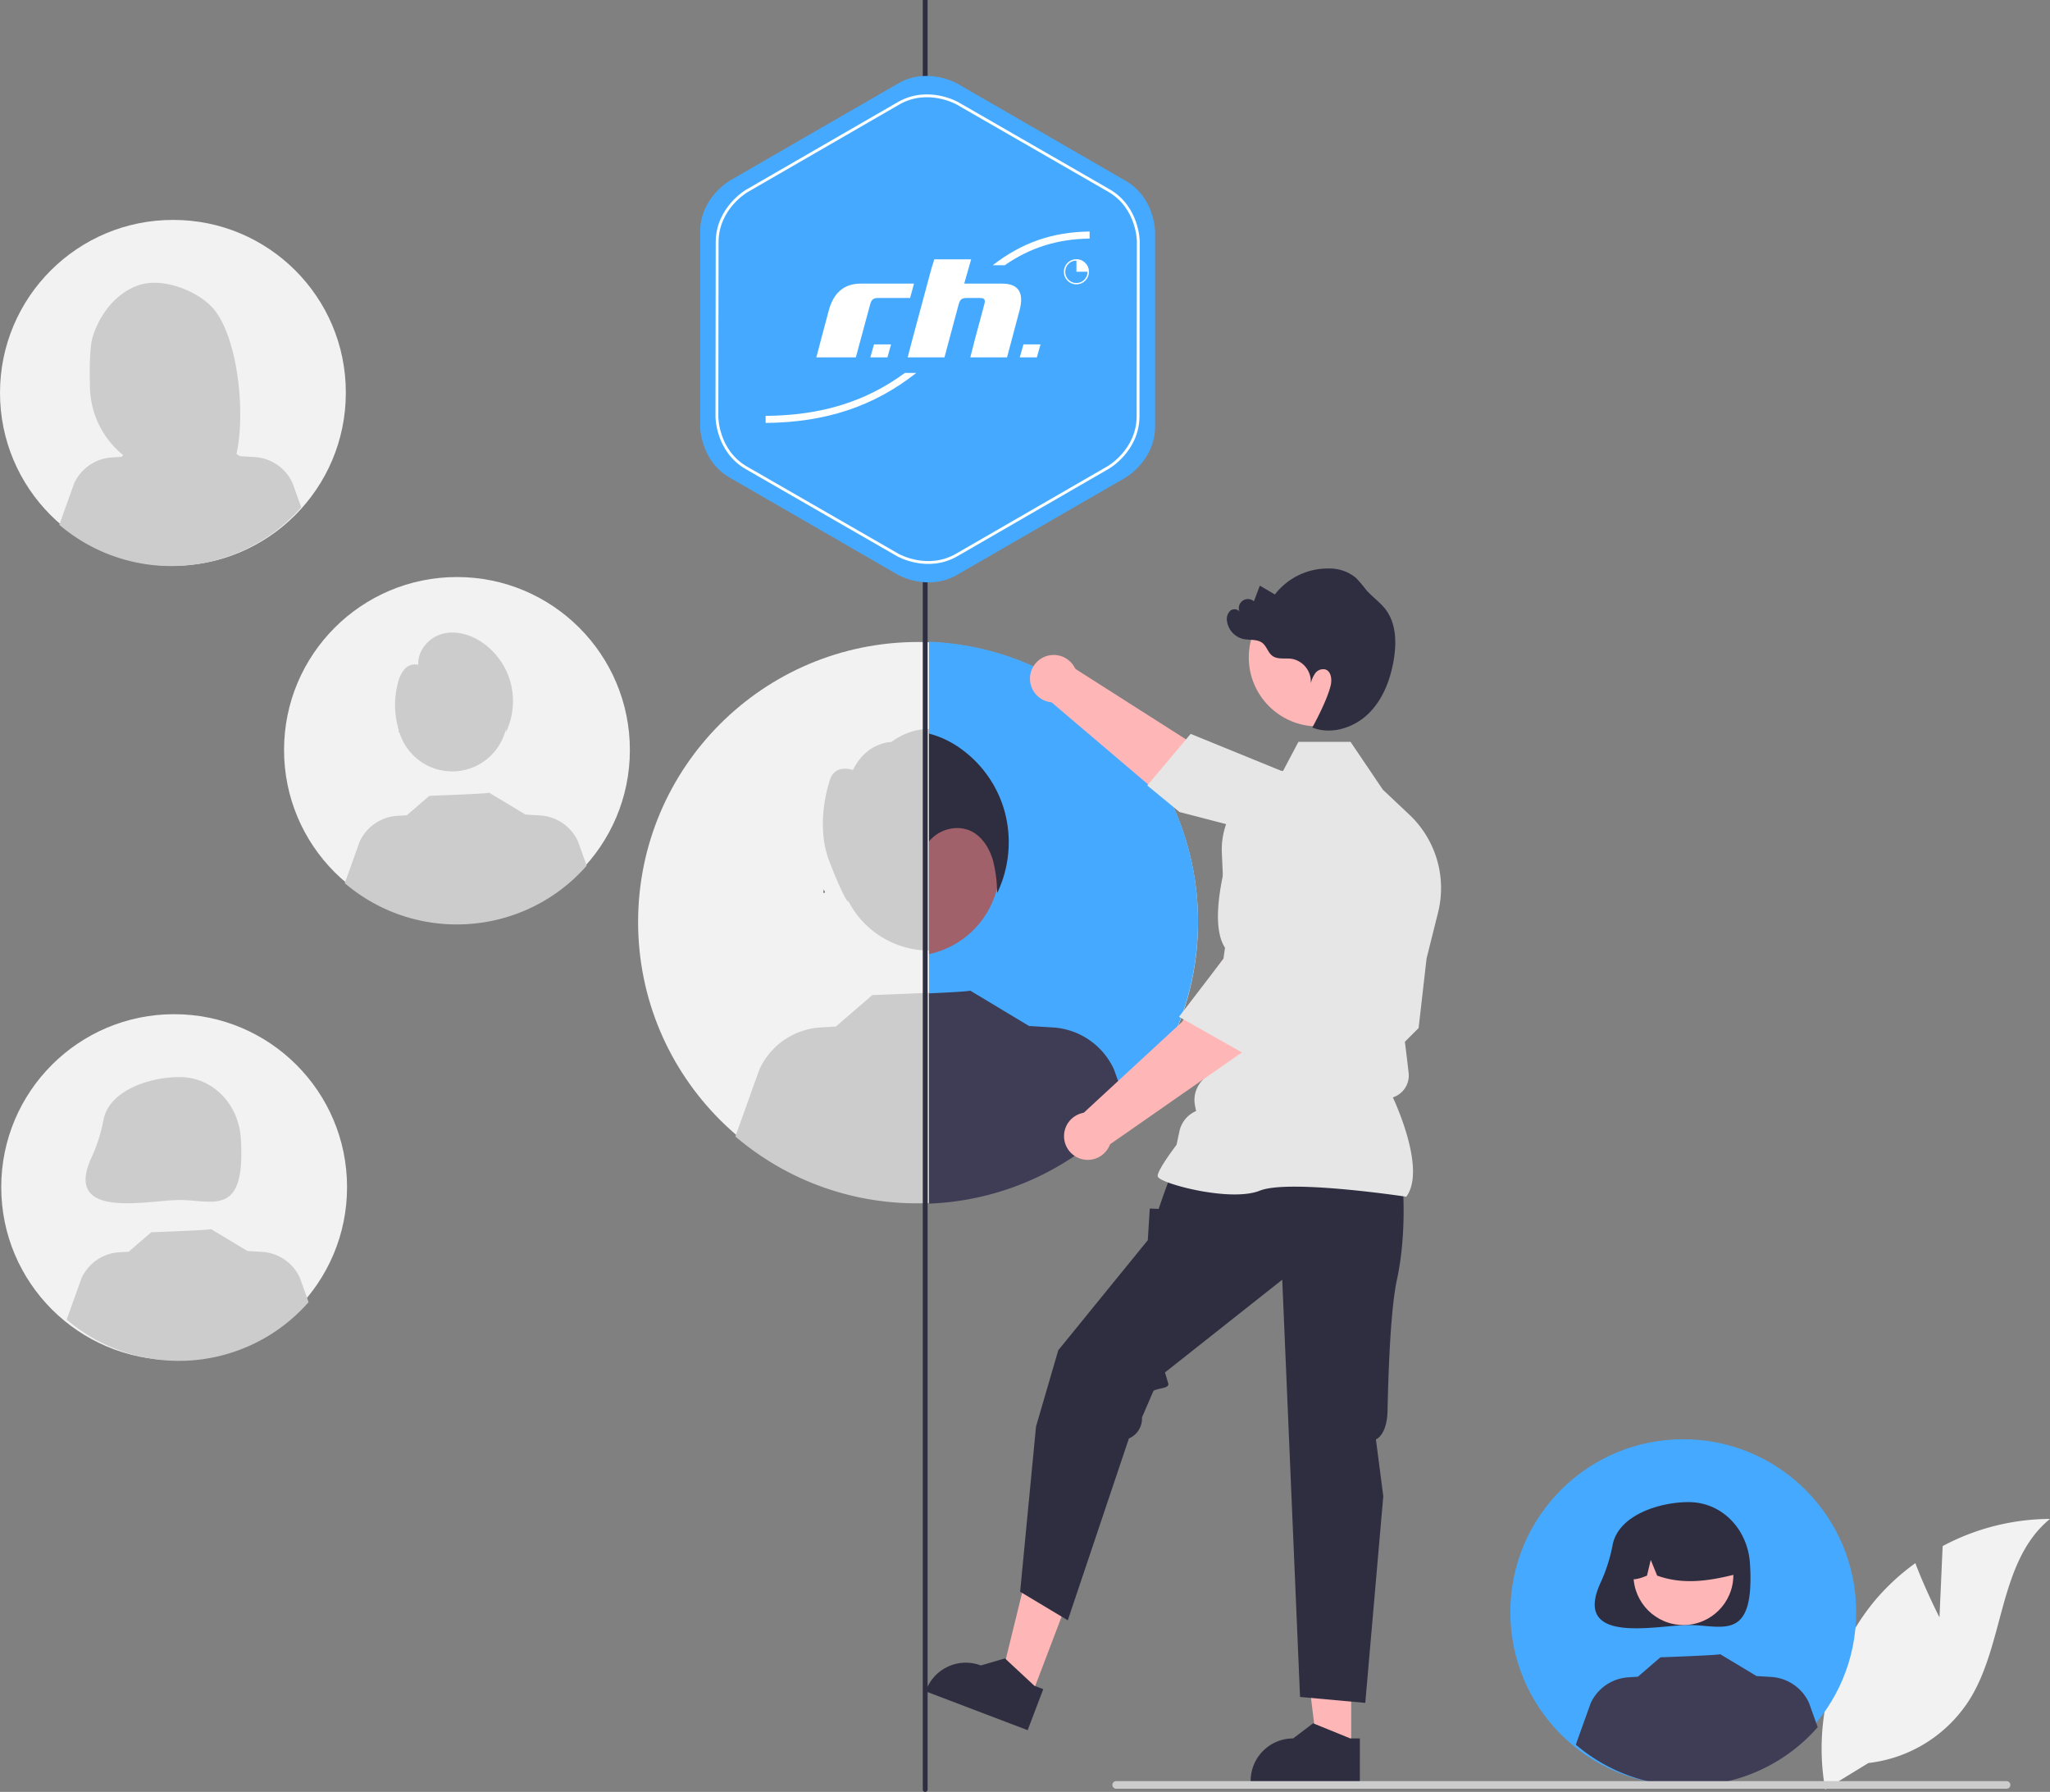<svg xmlns="http://www.w3.org/2000/svg" width="645.354" height="564" xml:space="preserve"><rect width="100%" height="100%" fill="#808080" stroke="none"/><path fill="#F2F2F2" d="m610.561 509.072.997-22.435a72.46 72.46 0 0 1 33.796-8.556c-16.231 13.271-14.203 38.852-25.207 56.696a43.588 43.588 0 0 1-31.96 20.142l-13.583 8.315a73.04 73.04 0 0 1 15.393-59.18 70.577 70.577 0 0 1 12.966-12.046c3.251 8.582 7.598 17.064 7.598 17.064z"/><circle fill="#45AAFF" cx="529.904" cy="507.44" r="54.435"/><path fill="#2F2E41" d="M507.688 486.148a51.166 51.166 0 0 1-3.649 11.646c-9.603 20.312 17.743 13.691 27.517 13.691 10.685 0 20.908 5.618 19.347-19.347-.667-10.663-8.662-19.347-19.347-19.347-9.128.005-21.96 4.06-23.868 13.357z"/><circle fill="#FFB6B6" cx="529.952" cy="495.761" r="15.721"/><path fill="#2F2E41" d="M519.277 479.736c8.492-5.178 19.573-2.49 24.75 6.002a18.018 18.018 0 0 1 2.629 9.714c-8.011 2.013-16.427 3.552-24.97.481l-2.018-4.938-1.188 4.94c-2.602 1.062-5.21 1.964-7.818-.01a18.39 18.39 0 0 1 8.615-16.189z"/><path fill="#3F3D56" d="M572.229 543.635c-19.622 22.326-53.529 24.776-76.157 5.504l4.669-13.028a14.014 14.014 0 0 1 11.9-8.172l2.97-.183 7.083-6.108s19.084-.681 18.801-1.008l11.561 6.953-.01-.048 4.544.277a14 14 0 0 1 11.899 8.173l2.74 7.64z"/><path fill="#F2F2F2" d="M108.868 123.749c-.054 30.063-24.468 54.393-54.53 54.338C24.275 178.034-.053 153.619 0 123.556c.053-30.063 24.468-54.392 54.53-54.337 29.986-.025 54.314 24.263 54.34 54.248l-.002.282z"/><path fill="#CCC" d="M29.204 105.945c2.251-7.174 7.369-13.753 14.447-16.178 7.079-2.426 17.445 1.27 22.768 6.572 9.734 9.702 12.109 43.031 5.423 53.564-1.331-.07-5.921-.123-7.268-.173l-1.904-6.35v6.286a362.973 362.973 0 0 0-6.486-.138c-15.181-.188-27.493-12.352-27.866-27.529-.175-6.983 0-13.227.886-16.054z"/><circle fill="#CCC" cx="53.627" cy="114.206" r="15.514"/><path fill="#CCC" d="m40.239 100.581 17.862-8.942A22.446 22.446 0 0 1 71.25 110.24l.444 5.333-7.479-1.904-.82-6.818-1.27 6.288-3.452-.88.033-10.587-3.454 10.58-12.329-2.833-2.684-8.838zM94.828 159.675c-19.622 22.327-53.529 24.777-76.157 5.505l4.669-13.027a14.01 14.01 0 0 1 11.9-8.172l2.97-.184 7.083-6.107s19.084-.683 18.801-1.008l11.56 6.953-.01-.049 4.544.278a14 14 0 0 1 11.9 8.172l2.74 7.639z"/><circle fill="#F2F2F2" cx="54.822" cy="373.654" r="54.434"/><path fill="#CCC" d="M32.607 352.361a51.213 51.213 0 0 1-3.648 11.646C19.355 384.321 46.7 377.7 56.473 377.7c10.686 0 20.907 5.618 19.347-19.347-.667-10.663-8.661-19.346-19.347-19.346-9.127.002-21.958 4.057-23.866 13.354z"/><circle fill="#CCC" cx="54.872" cy="361.974" r="15.721"/><path fill="#CCC" d="M44.196 345.949c8.492-5.178 19.573-2.489 24.75 6.002a18.033 18.033 0 0 1 2.63 9.714c-8.012 2.013-16.428 3.552-24.971.481l-2.018-4.938-1.189 4.939c-2.602 1.063-5.209 1.964-7.816-.01a18.382 18.382 0 0 1 8.614-16.188zM97.148 409.848c-19.622 22.326-53.528 24.776-76.157 5.504l4.669-13.028a14.013 14.013 0 0 1 11.899-8.172l2.971-.183 7.083-6.108s19.083-.681 18.801-1.008l11.56 6.953-.009-.048 4.544.277a14.004 14.004 0 0 1 11.9 8.172l2.739 7.641z"/><circle fill="#F2F2F2" cx="289.014" cy="290.203" r="88.134"/><circle fill="#CCC" cx="292.606" cy="270.454" r="28.739"/><path fill="#CCC" d="M317.909 251.469s7.481-14.305-8.979-15.604c0 0-14.034-12.729-28.339-2.327 0 0-7.802 0-12.068 8.829 0 0-6.137-2.327-7.484 3.901 0 0-4.49 13.004 0 24.708 4.489 11.703 5.98 13.004 5.98 13.004s-3.149-14.523 14.811-15.824 34.437-12.552 35.934 1.753 3.143 7.843 3.143 7.843 14.213-20.431-2.998-26.283zM354.807 348.806c-31.77 36.148-86.668 40.117-123.305 8.912l7.56-21.095a22.677 22.677 0 0 1 19.269-13.229l4.809-.296 11.468-9.891s30.898-1.104 30.439-1.632l18.716 11.258-.015-.077 7.356.45a22.682 22.682 0 0 1 19.269 13.23l4.434 12.37z"/><circle fill="#F2F2F2" cx="143.856" cy="236.059" r="54.435"/><circle fill="#CCC" cx="142.354" cy="225.427" r="17.376"/><path fill="#CCC" d="M184.694 272.48c-19.622 22.326-53.527 24.776-76.156 5.504l4.669-13.028a14.013 14.013 0 0 1 11.899-8.172l2.972-.183 7.082-6.108s19.084-.681 18.801-1.008l11.56 6.953-.01-.048 4.545.277a14.004 14.004 0 0 1 11.9 8.172l2.738 7.641zM160.68 214.65a22.41 22.41 0 0 0-9.382-12.765c-3.648-2.333-8.2-3.524-12.333-2.29-4.133 1.232-7.555 5.288-7.284 9.672a4.241 4.241 0 0 0-4.28 1.32 9.853 9.853 0 0 0-2.1 4.251 27.033 27.033 0 0 0 .254 14.968l-.082.697c2.016-.333 3.546-2.062 4.496-3.905.951-1.845 1.499-3.89 2.529-5.688s2.742-3.402 4.784-3.458l-.181 3.121 5.271-2.716-1.254 2.999c1.533-.643 3.067-1.282 4.603-1.924l-.515 2.884a6.848 6.848 0 0 1 9.143-3.194c.097.046.191.096.286.146a9.1 9.1 0 0 1 3.72 5.232c.559 2.135.856 4.327.892 6.532a22.84 22.84 0 0 0 1.433-15.882z"/><path fill="#F2F2F2" d="M259.374 279.902v.032a1.449 1.449 0 0 1-.098-.372l.098.34zM259.374 279.934c.081.34.179.681.274 1.004a3.32 3.32 0 0 1-.404.081l.13-1.085z"/><path fill="#45AAFF" d="M377.147 290.021c-.007 47.325-37.39 86.194-84.678 88.046V201.975c47.292 1.843 84.681 40.718 84.678 88.046z"/><path fill="#FFB6B6" d="m259.278 279.562.098.34v.032a1.303 1.303 0 0 1-.098-.372z"/><path fill="#A0616A" d="M314.715 272.81a27.64 27.64 0 0 1-.858 6.896v.018a28.175 28.175 0 0 1-21.388 20.595v-55.033c12.973 2.789 22.24 14.255 22.246 27.524z"/><path fill="#3F3D56" d="M355.127 348.989a87.79 87.79 0 0 1-62.658 29.855v-66.172c6.881-.324 13.114-.664 12.903-.906l18.717 11.252-.016-.081 7.351.454a22.64 22.64 0 0 1 19.267 13.228l4.259 11.868.177.502z"/><path fill="#2F2E41" d="M259.374 279.934c.081.34.179.681.274 1.004a3.32 3.32 0 0 1-.404.081l.13-1.085zM313.938 281.068c-.032-.453-.049-.891-.081-1.344v-.018a40.201 40.201 0 0 0-1.359-9.213c-1.054-3.398-3.027-6.654-6.022-8.468-4.484-2.72-10.783-1.246-14.006 2.834v-33.952a29.58 29.58 0 0 1 8.598 3.788 36.245 36.245 0 0 1 15.188 20.66 37.036 37.036 0 0 1-2.318 25.713zM291.257 564a.725.725 0 0 1-.762-.687V177.18a.766.766 0 0 1 1.524 0v386.133a.726.726 0 0 1-.762.687zM291.257 42.187c-.4.002-.741-.032-.762-.076V-.447c.043-.047.421-.08.841-.075.36.004.646.036.683.075v42.558c-.021.044-.362.078-.762.076z"/><path fill="#FFB6B6" d="m401.821 262.696-30.656-7.521-40.875-34.75 6.807-10.806 37.027 23.589s24.498 6.221 32.877 13.393l-5.18 16.095z"/><circle fill="#FFB6B6" cx="331.71" cy="213.614" r="7.469"/><path fill="#E6E6E6" d="m403.261 242.587-28.431-11.593-13.665 16.227 10.15 8.363 27.674 7.191.021.073c1.943 7.163 14.44 12.025 24.583 14.845 6.939 1.923 14.185-1.858 16.575-8.652a13.728 13.728 0 0 0-3.227-14.126l-9.21-9.234-24.47-3.094z"/><path fill="#FFB6B6" d="m324.649 533.953-9.964-3.792 9.882-40.234 14.705 5.595z"/><path fill="#2F2E41" d="m328.429 531.668-2.805-1.066-9.256-8.619-7.562 2.22c-6.906-2.628-14.635.841-17.263 7.747l-.154.406 32.127 12.224 4.913-12.912z"/><path fill="#FFB6B6" d="m425.369 550.657-10.658-.001-5.072-41.119 15.732.001z"/><path fill="#2F2E41" d="M428.091 547.177h-3.001l-11.715-4.766-6.279 4.765c-7.39.001-13.38 5.989-13.38 13.38v.435l34.374.001.001-13.815zM441.627 373.541s1.243 14.938-1.867 29.254c-1.951 8.974-2.68 28.164-2.951 41.236-.161 7.781-3.661 9.021-3.661 9.021l2.321 17.896-5.668 65.042-20.539-1.867-5.602-131.328-36.918 29.19 1.023 3.414c.498 1.659-3.175 1.447-4.644 2.366l-3.622 8.402a6.804 6.804 0 0 1-4.115 6.602L336.148 510l-15-9 5-52 7-24 28.188-34.653.622-9.958 2.801.114 1.427-4.16 2.619-7.158 72.822 4.356z"/><path fill="#E6E6E6" d="m442.701 376.678.111-.156c5.924-8.294-2.986-28.226-4.33-31.114a7.254 7.254 0 0 0 4.965-7.747l-.579-4.925-.604-4.83 4.326-4.326.012-.107 2.489-21.784 3.62-14.469a31.768 31.768 0 0 0-9.017-30.785l-8.367-7.891-10.169-15.046h-16.397l-5.623 10.62c-11.249 2.602-19.031 12.87-18.492 24.403l1.273 27.854-4.988 34.683-.003 6.276-2.599 2.887a8.988 8.988 0 0 0-2.132 7.772l.342 1.708a8.977 8.977 0 0 0-5.246 6.377l-.913 4.259c-.78 1.029-5.935 7.901-5.935 9.779 0 .282.208.556.654.857 3.513 2.378 22.924 7.227 31.515 3.788 9.151-3.659 45.529 1.83 45.896 1.887l.191.03z"/><circle fill="#FFB6B6" cx="414.844" cy="206.923" r="21.717"/><path fill="#FFB6B6" d="m407.761 302.325-15.087 27.729-44.021 30.667-8.714-9.336 32.248-29.792s12.259-22.104 21.329-28.379l14.245 9.111z"/><circle fill="#FFB6B6" cx="342.429" cy="357.608" r="7.469"/><path fill="#E6E6E6" d="m406.403 306.021 9.487-22.771-3.431-12.583a13.726 13.726 0 0 0-10.652-9.822c-7.083-1.307-13.967 3.099-15.75 10.075-2.599 10.201-4.594 23.463.654 28.713l.053.053-15.616 20.366 23 13 12.255-27.031z"/><path fill="#2F2E41" d="M436.3 191.957c-1.767-2.38-4.305-4.071-6.245-6.311a43.454 43.454 0 0 0-3.146-3.722 12.924 12.924 0 0 0-8.354-2.984 21.083 21.083 0 0 0-17.213 8.169c-1.578-.926-3.156-1.852-4.734-2.776l-1.87 4.924a2.87 2.87 0 0 0-4.373 3.591c-.376-1.16-2.097-1.406-3.045-.641a3.667 3.667 0 0 0-1.048 3.341 6.721 6.721 0 0 0 5.072 5.562c2.06.458 4.456-.023 6.104 1.294 1.321 1.056 1.722 2.979 3.069 3.999 1.661 1.259 4.011.677 6.076.954a7.304 7.304 0 0 1 6.041 7.804 9.022 9.022 0 0 1 1.413-3.246 3.082 3.082 0 0 1 3.13-1.214c1.882.563 2.188 3.128 1.732 5.039-1.209 5.066-5.793 13.257-5.793 13.257 5.951 2.349 13.042.128 17.634-4.327 4.592-4.454 6.982-10.763 8.024-17.073.883-5.354.757-11.283-2.474-15.64z"/><path fill="#CCC" d="M632.892 561.81a1.185 1.185 0 0 1-1.183 1.189H351.412a1.19 1.19 0 1 1 0-2.379H631.7a1.187 1.187 0 0 1 1.19 1.185c.002 0 .002.003.002.005z"/><path fill="#45AAFF" d="M301.313 26.28s-9.297-5.366-18.589 0l-53.025 30.613s-9.293 5.367-9.293 16.097v61.229s0 10.732 9.293 16.098l53.025 30.614s9.292 5.366 18.589 0l53.025-30.614s9.293-5.365 9.293-16.098V72.99s0-10.729-9.293-16.097L301.313 26.28z"/><path fill-rule="evenodd" clip-rule="evenodd" fill="#FFF" d="M334.928 85.558c0-1.094.381-2.025 1.146-2.797.772-.775 1.702-1.165 2.795-1.165 1.086 0 2.009.384 2.771 1.157.771.764 1.157 1.695 1.157 2.794 0 1.092-.386 2.023-1.157 2.792-.763.766-1.692 1.148-2.782 1.148-1.087 0-2.012-.382-2.784-1.148-.765-.769-1.146-1.697-1.146-2.781m3.941-.019v-3.502c-.991 0-1.824.34-2.499 1.022-.674.683-1.013 1.518-1.013 2.506 0 .949.339 1.773 1.013 2.469a3.365 3.365 0 0 0 2.479 1.033c.988 0 1.815-.345 2.484-1.033a3.446 3.446 0 0 0 1.016-2.495h-3.48z"/><path fill="#FFF" d="M241.025 130.904v2.218c18.861-.165 34.031-5.191 47.416-15.735h-3.59c-12.332 9.055-26.295 13.36-43.826 13.517M343.014 72.87c-11.731.172-21.28 3.478-30.494 10.611h3.777c.047-.032.093-.066.093-.066 8.004-5.513 16.492-8.167 26.624-8.328V72.87z"/><path fill-rule="evenodd" clip-rule="evenodd" fill="#FFF" d="M270.907 89.272c-5.463 0-8.612 3.248-9.991 8.417l-2.51 9.397c-.837 3.2-.779 3.082-1.419 5.395h12.437l4.536-16.763c.393-1.426.982-1.919 2.411-1.919H286.5c.347-1.231.936-3.395 1.23-4.528h-16.823zM320.963 97.689c1.378-5.169 0-8.417-5.463-8.417h-11.958l2.182-7.646h-11.616c-.542 2.017-.507 1.395-1.345 4.594l-5.612 20.866c-.836 3.2-.826 3.278-1.419 5.395h11.597c.593-2.164.603-2.195 1.439-5.395l3.049-11.368c.396-1.426.985-1.92 2.413-1.92h4.233c1.425 0 1.821.494 1.425 1.92l-3.051 11.368c-.837 3.2-.785 3.231-1.377 5.395h11.563l3.94-14.792zM275.142 108.406h5.373l-1.15 4.076h-5.373zM322.186 108.406h5.376l-1.153 4.076h-5.375z"/><path fill="none" stroke="#FFF" stroke-width=".894" stroke-linecap="round" d="M301.424 32.532s-9.302-5.353-18.595.012l-47.755 27.572s-9.293 5.365-9.309 16.096l-.073 54.966s-.015 10.729 9.285 16.083l47.639 27.417s9.3 5.352 18.594-.013l47.755-27.573s9.293-5.364 9.306-16.094l.076-54.965s.016-10.731-9.287-16.084l-47.636-27.417h0z"/></svg>